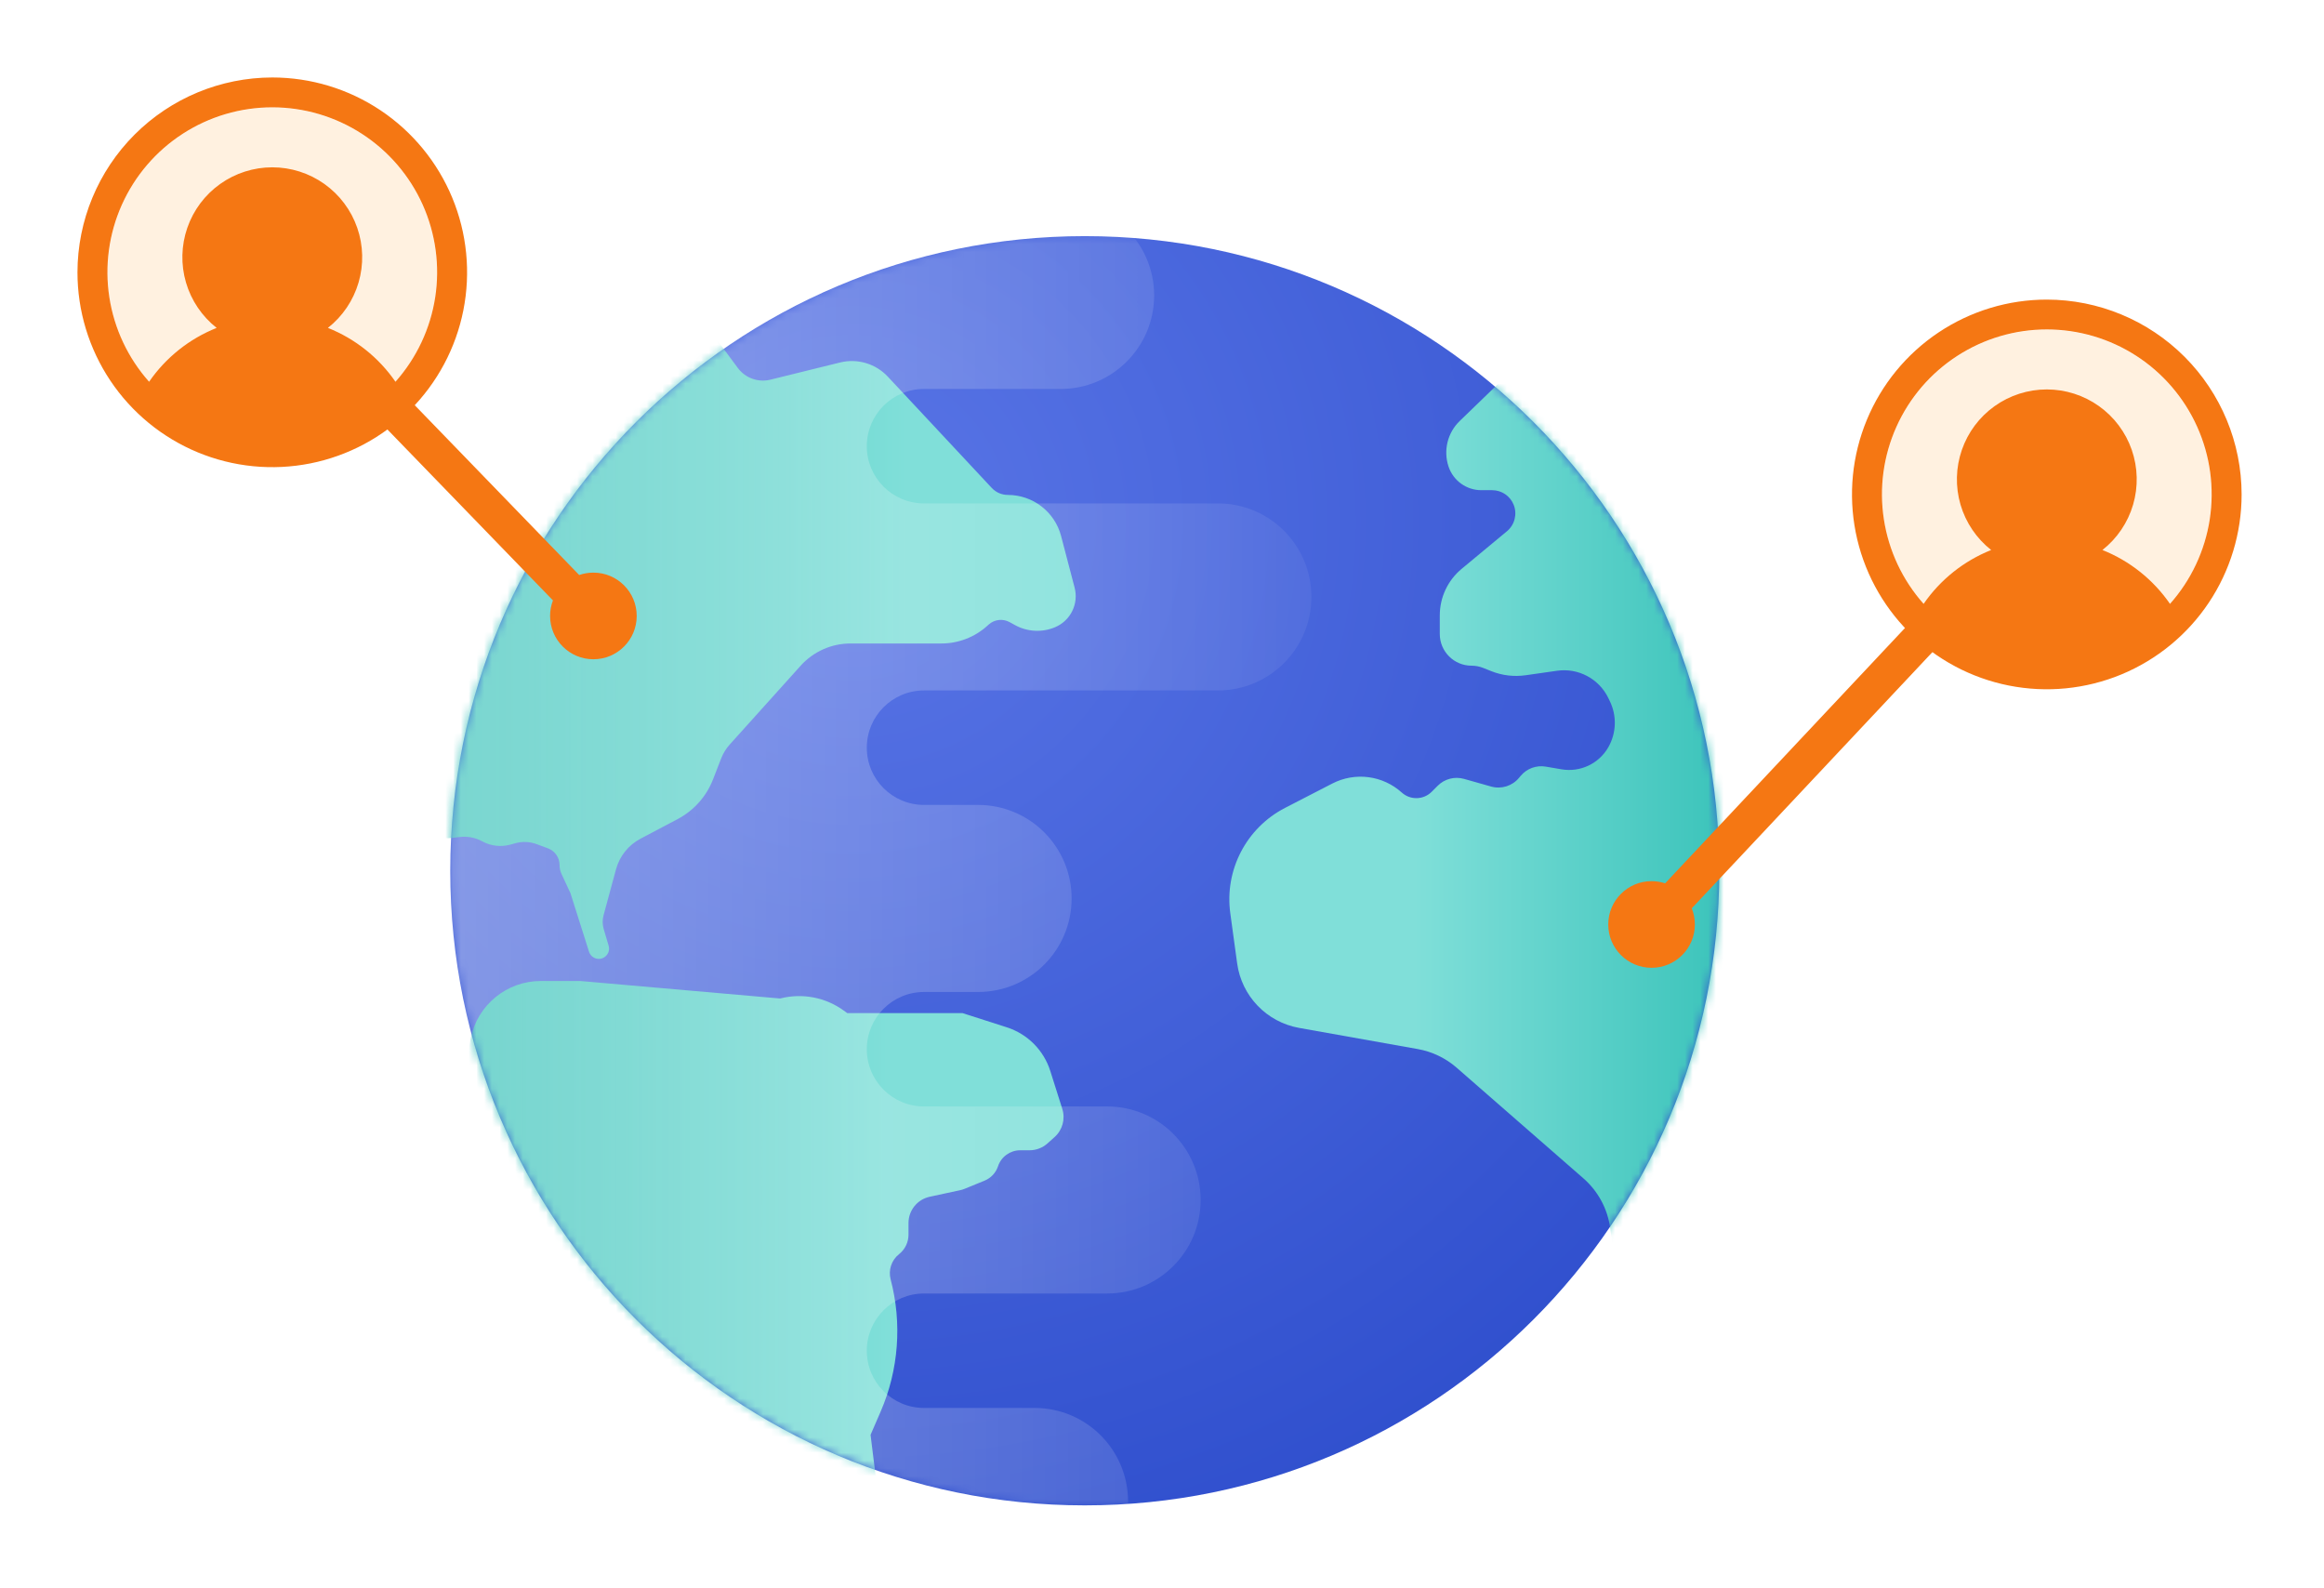 <svg width="300" height="205" viewBox="0 0 300 205" fill="none" xmlns="http://www.w3.org/2000/svg">
<g filter="url(#filter0_d_727_4917)">
<path d="M140.031 189.296C185.269 189.296 221.941 152.624 221.941 107.386C221.941 62.149 185.269 25.477 140.031 25.477C94.794 25.477 58.122 62.149 58.122 107.386C58.122 152.624 94.794 189.296 140.031 189.296Z" fill="url(#paint0_radial_727_4917)"/>
<mask id="mask0_727_4917" style="mask-type:alpha" maskUnits="userSpaceOnUse" x="58" y="25" width="164" height="165">
<path d="M140.032 189.295C185.27 189.295 221.942 152.623 221.942 107.386C221.942 62.149 185.27 25.477 140.032 25.477C94.795 25.477 58.123 62.149 58.123 107.386C58.123 152.623 94.795 189.295 140.032 189.295Z" fill="url(#paint1_radial_727_4917)"/>
</mask>
<g mask="url(#mask0_727_4917)">
<path d="M62.071 150.214L60.538 162.537L81.678 185.842L114.451 196.955L112.379 180.192L113.675 177.202C116.008 171.818 116.465 165.805 114.971 160.13C114.655 158.928 115.076 157.653 116.047 156.878L116.076 156.854C116.835 156.248 117.276 155.328 117.276 154.357V152.849C117.276 151.219 118.414 149.81 120.008 149.465L123.947 148.614C124.146 148.571 124.34 148.511 124.527 148.434L127.102 147.38C127.919 147.046 128.55 146.372 128.829 145.534C129.241 144.297 130.399 143.463 131.703 143.463H132.905C133.757 143.463 134.579 143.149 135.214 142.581L136.139 141.754C137.154 140.845 137.542 139.426 137.131 138.127L135.578 133.224C134.731 130.549 132.641 128.451 129.969 127.594L124.245 125.758H109.366L108.927 125.439C106.579 123.731 103.594 123.151 100.777 123.856L100.701 123.874L74.897 121.614H69.814C65.428 121.614 61.647 124.7 60.767 128.997L58.887 138.189L61.756 146.954C62.1 148.005 62.207 149.118 62.071 150.214Z" fill="url(#paint2_linear_727_4917)"/>
<path d="M81.072 31.997H71.936L53.184 51.72L44.601 91.89L50.128 97.918L54.178 101.76C55.303 102.827 56.846 103.335 58.384 103.147L59.323 103.032C60.334 102.908 61.358 103.104 62.252 103.591C63.368 104.2 64.678 104.349 65.902 104.007L66.496 103.841C67.416 103.583 68.394 103.624 69.289 103.957L70.742 104.497C71.638 104.831 72.232 105.686 72.232 106.642C72.232 107.05 72.322 107.454 72.494 107.824L73.638 110.276L76.035 117.836C76.17 118.26 76.508 118.588 76.936 118.71C77.94 118.994 78.863 118.06 78.567 117.06L77.927 114.9C77.758 114.331 77.751 113.726 77.906 113.152L79.517 107.205C79.977 105.506 81.123 104.074 82.679 103.252L87.48 100.716C89.567 99.613 91.186 97.796 92.041 95.596L93.1 92.875C93.353 92.224 93.722 91.624 94.189 91.105L103.356 80.919C104.998 79.095 107.337 78.053 109.791 78.053H121.522C123.704 78.053 125.809 77.246 127.431 75.786L127.628 75.609C128.369 74.942 129.451 74.817 130.325 75.296L131.032 75.684C132.622 76.557 134.523 76.657 136.195 75.955C138.192 75.118 139.268 72.939 138.719 70.844L136.976 64.186C136.157 61.06 133.332 58.88 130.1 58.88C129.312 58.88 128.56 58.553 128.022 57.977L114.607 43.614C113.036 41.933 110.679 41.233 108.446 41.784L99.454 44.003C97.873 44.393 96.211 43.795 95.241 42.487L91.271 37.132C88.877 33.902 85.093 31.997 81.072 31.997Z" fill="url(#paint3_linear_727_4917)"/>
<path d="M200.131 40.115L209.291 38.741L226.083 63.539L235.454 97.126L228.426 140.865L209.291 164.103L207.86 153.52C207.523 151.027 206.292 148.74 204.396 147.085L188.03 132.801C186.607 131.561 184.877 130.732 183.021 130.401L167.699 127.669C163.508 126.922 160.277 123.557 159.701 119.339L158.816 112.87C158.054 107.296 160.887 101.847 165.889 99.27L171.992 96.126C174.931 94.613 178.499 95.077 180.952 97.293C182.06 98.293 183.757 98.25 184.813 97.194L185.594 96.413C186.482 95.526 187.776 95.188 188.983 95.528L192.482 96.516C193.799 96.887 195.208 96.45 196.082 95.4L196.298 95.143C197.088 94.194 198.324 93.739 199.541 93.946L201.576 94.294C203.982 94.705 206.389 93.573 207.607 91.458C208.659 89.629 208.736 87.397 207.812 85.501L207.607 85.076C206.398 82.598 203.729 81.183 201.001 81.573L196.936 82.153C195.435 82.368 193.904 82.184 192.497 81.621L191.471 81.211C190.989 81.018 190.472 80.918 189.952 80.918C187.691 80.918 185.859 79.086 185.859 76.825V74.424C185.859 72.106 186.889 69.908 188.673 68.427L194.53 63.565C195.529 62.735 195.879 61.355 195.397 60.149C194.944 59.013 193.843 58.267 192.618 58.267H191.222C189.3 58.267 187.596 57.039 186.988 55.217C186.297 53.143 186.858 50.857 188.43 49.338L195.714 42.296C196.923 41.127 198.469 40.364 200.131 40.115Z" fill="url(#paint4_linear_727_4917)"/>
</g>
<mask id="mask1_727_4917" style="mask-type:alpha" maskUnits="userSpaceOnUse" x="58" y="25" width="164" height="165">
<path d="M140.032 189.295C185.27 189.295 221.942 152.623 221.942 107.386C221.942 62.149 185.27 25.477 140.032 25.477C94.795 25.477 58.123 62.149 58.123 107.386C58.123 152.623 94.795 189.295 140.032 189.295Z" fill="url(#paint5_radial_727_4917)"/>
</mask>
<g mask="url(#mask1_727_4917)">
<path fill-rule="evenodd" clip-rule="evenodd" d="M136.916 21.061H111.893L78.643 21.061C65.31 21.061 54.501 31.869 54.501 45.202V59.974V84.116V98.891L54.501 123.033V137.808V161.949V176.721V200.861L54.503 200.863H133.55C140.216 200.863 145.621 195.46 145.621 188.792C145.621 182.125 140.216 176.721 133.55 176.721H119.279C115.2 176.721 111.893 173.414 111.893 169.336C111.893 165.256 115.2 161.949 119.279 161.949H142.918C149.584 161.949 154.988 156.545 154.988 149.879C154.988 143.212 149.584 137.808 142.918 137.808H119.281C115.201 137.808 111.893 134.501 111.893 130.42C111.893 126.34 115.201 123.033 119.281 123.033H126.262C132.929 123.033 138.333 117.628 138.333 110.962C138.333 104.295 132.929 98.891 126.262 98.891H119.281C115.201 98.891 111.893 95.584 111.893 91.503C111.893 87.423 115.201 84.116 119.281 84.116H157.217C163.884 84.116 169.288 78.711 169.288 72.045C169.288 65.378 163.884 59.974 157.217 59.974L119.279 59.974C115.2 59.974 111.893 56.667 111.893 52.588C111.893 48.509 115.2 45.202 119.279 45.202H136.916C143.583 45.202 148.987 39.798 148.987 33.132C148.987 26.465 143.583 21.061 136.916 21.061Z" fill="url(#paint6_linear_727_4917)"/>
</g>
<path fill-rule="evenodd" clip-rule="evenodd" d="M218.386 112.236C218.645 112.88 218.787 113.583 218.787 114.321C218.787 117.408 216.284 119.911 213.197 119.911C210.109 119.911 207.606 117.408 207.606 114.321C207.606 111.233 210.109 108.73 213.197 108.73C213.809 108.73 214.397 108.828 214.948 109.01L262.52 58.372L265.955 61.599L218.386 112.236Z" fill="#F57713"/>
<path d="M264.217 80.088C275.964 80.088 285.487 70.564 285.487 58.817C285.487 47.069 275.964 37.546 264.217 37.546C252.469 37.546 242.946 47.069 242.946 58.817C242.946 70.564 252.469 80.088 264.217 80.088Z" fill="#FFF1E0"/>
<path fill-rule="evenodd" clip-rule="evenodd" d="M264.217 33.668C259.245 33.668 254.382 35.143 250.245 37.906C246.111 40.669 242.886 44.597 240.985 49.192C239.081 53.787 238.581 58.844 239.552 63.722C240.522 68.6 242.917 73.081 246.434 76.598C249.954 80.115 254.432 82.51 259.312 83.481C264.189 84.451 269.246 83.953 273.842 82.05C278.436 80.146 282.365 76.923 285.127 72.787C287.89 68.652 289.365 63.79 289.365 58.816C289.359 52.148 286.706 45.756 281.992 41.041C277.278 36.327 270.886 33.675 264.217 33.668ZM280.119 72.94C277.962 69.814 274.927 67.395 271.399 65.988C273.295 64.495 274.678 62.449 275.357 60.134C276.035 57.818 275.974 55.349 275.186 53.069C274.395 50.79 272.914 48.813 270.948 47.414C268.982 46.015 266.629 45.263 264.217 45.263C261.805 45.263 259.452 46.015 257.486 47.414C255.52 48.813 254.04 50.79 253.252 53.069C252.461 55.349 252.402 57.818 253.078 60.134C253.756 62.449 255.142 64.495 257.035 65.988C253.507 67.395 250.472 69.814 248.316 72.94C245.59 69.874 243.809 66.086 243.186 62.031C242.561 57.976 243.125 53.827 244.805 50.085C246.484 46.342 249.21 43.164 252.657 40.935C256.101 38.706 260.114 37.52 264.217 37.52C268.32 37.52 272.336 38.706 275.78 40.935C279.224 43.164 281.95 46.342 283.63 50.085C285.31 53.827 285.873 57.976 285.251 62.031C284.628 66.086 282.845 69.874 280.119 72.94Z" fill="#F57713"/>
<path fill-rule="evenodd" clip-rule="evenodd" d="M74.767 69.216L34.892 28.049L31.506 31.329L71.38 72.493C71.141 73.116 71.01 73.792 71.01 74.499C71.01 77.586 73.513 80.089 76.6 80.089C79.688 80.089 82.191 77.586 82.191 74.499C82.191 71.411 79.688 68.908 76.6 68.908C75.958 68.908 75.341 69.016 74.767 69.216Z" fill="#F57713"/>
<path d="M35.147 51.42C23.4 51.42 13.876 41.897 13.876 30.149C13.876 18.401 23.4 8.878 35.147 8.878C46.895 8.878 56.418 18.401 56.418 30.149C56.418 41.897 46.895 51.42 35.147 51.42Z" fill="#FFF1E0"/>
<path fill-rule="evenodd" clip-rule="evenodd" d="M35.148 5C40.122 5 44.984 6.475 49.12 9.238C53.255 12.002 56.478 15.929 58.382 20.524C60.285 25.12 60.783 30.176 59.813 35.054C58.843 39.932 56.447 44.413 52.931 47.931C49.413 51.448 44.932 53.843 40.054 54.813C35.176 55.783 30.119 55.285 25.524 53.382C20.929 51.478 17.001 48.255 14.238 44.12C11.475 39.984 10 35.122 10 30.148C10.007 23.481 12.659 17.088 17.373 12.374C22.088 7.659 28.48 5.007 35.148 5ZM19.247 44.272C21.404 41.146 24.438 38.727 27.966 37.32C26.071 35.827 24.688 33.781 24.009 31.466C23.331 29.151 23.391 26.681 24.181 24.402C24.971 22.122 26.452 20.145 28.417 18.746C30.383 17.347 32.735 16.595 35.148 16.595C37.561 16.595 39.913 17.347 41.879 18.746C43.844 20.145 45.325 22.122 46.115 24.402C46.905 26.681 46.965 29.151 46.286 31.466C45.608 33.781 44.225 35.827 42.33 37.32C45.858 38.727 48.892 41.146 51.049 44.272C53.776 41.206 55.557 37.418 56.18 33.363C56.803 29.308 56.241 25.16 54.561 21.417C52.88 17.674 50.154 14.497 46.71 12.268C43.266 10.039 39.251 8.853 35.148 8.853C31.045 8.853 27.03 10.039 23.586 12.268C20.142 14.497 17.416 17.674 15.736 21.417C14.055 25.16 13.493 29.308 14.116 33.363C14.739 37.418 16.52 41.206 19.247 44.272Z" fill="#F57713"/>
</g>
<defs>
<filter id="filter0_d_727_4917" x="0" y="0" width="299.365" height="204.296" filterUnits="userSpaceOnUse" color-interpolation-filters="sRGB">
<feFlood flood-opacity="0" result="BackgroundImageFix"/>
<feColorMatrix in="SourceAlpha" type="matrix" values="0 0 0 0 0 0 0 0 0 0 0 0 0 0 0 0 0 0 127 0" result="hardAlpha"/>
<feOffset dy="5"/>
<feGaussianBlur stdDeviation="5"/>
<feComposite in2="hardAlpha" operator="out"/>
<feColorMatrix type="matrix" values="0 0 0 0 0 0 0 0 0 0 0 0 0 0 0 0 0 0 0.15 0"/>
<feBlend mode="normal" in2="BackgroundImageFix" result="effect1_dropShadow_727_4917"/>
<feBlend mode="normal" in="SourceGraphic" in2="effect1_dropShadow_727_4917" result="shape"/>
</filter>
<radialGradient id="paint0_radial_727_4917" cx="0" cy="0" r="1" gradientUnits="userSpaceOnUse" gradientTransform="translate(110.057 62.291) rotate(52.563) scale(159.951)">
<stop stop-color="#5975E6"/>
<stop offset="1" stop-color="#2A4ACA"/>
</radialGradient>
<radialGradient id="paint1_radial_727_4917" cx="0" cy="0" r="1" gradientUnits="userSpaceOnUse" gradientTransform="translate(110.058 62.291) rotate(52.563) scale(159.951)">
<stop stop-color="#5975E6"/>
<stop offset="1" stop-color="#2A4ACA"/>
</radialGradient>
<linearGradient id="paint2_linear_727_4917" x1="114.56" y1="143.389" x2="27.481" y2="143.389" gradientUnits="userSpaceOnUse">
<stop stop-color="#80DFD9"/>
<stop offset="1" stop-color="#00ACA0"/>
</linearGradient>
<linearGradient id="paint3_linear_727_4917" x1="117.141" y1="68.831" x2="18.726" y2="68.831" gradientUnits="userSpaceOnUse">
<stop stop-color="#80DFD9"/>
<stop offset="1" stop-color="#00ACA0"/>
</linearGradient>
<linearGradient id="paint4_linear_727_4917" x1="182.581" y1="97.758" x2="257.295" y2="97.758" gradientUnits="userSpaceOnUse">
<stop stop-color="#80DFD9"/>
<stop offset="1" stop-color="#00ACA0"/>
</linearGradient>
<radialGradient id="paint5_radial_727_4917" cx="0" cy="0" r="1" gradientUnits="userSpaceOnUse" gradientTransform="translate(110.058 62.291) rotate(52.563) scale(159.951)">
<stop stop-color="#5975E6"/>
<stop offset="1" stop-color="#2A4ACA"/>
</radialGradient>
<linearGradient id="paint6_linear_727_4917" x1="-190.815" y1="102.923" x2="190.982" y2="102.923" gradientUnits="userSpaceOnUse">
<stop stop-color="white"/>
<stop offset="1" stop-color="white" stop-opacity="0"/>
</linearGradient>
</defs>
</svg>
